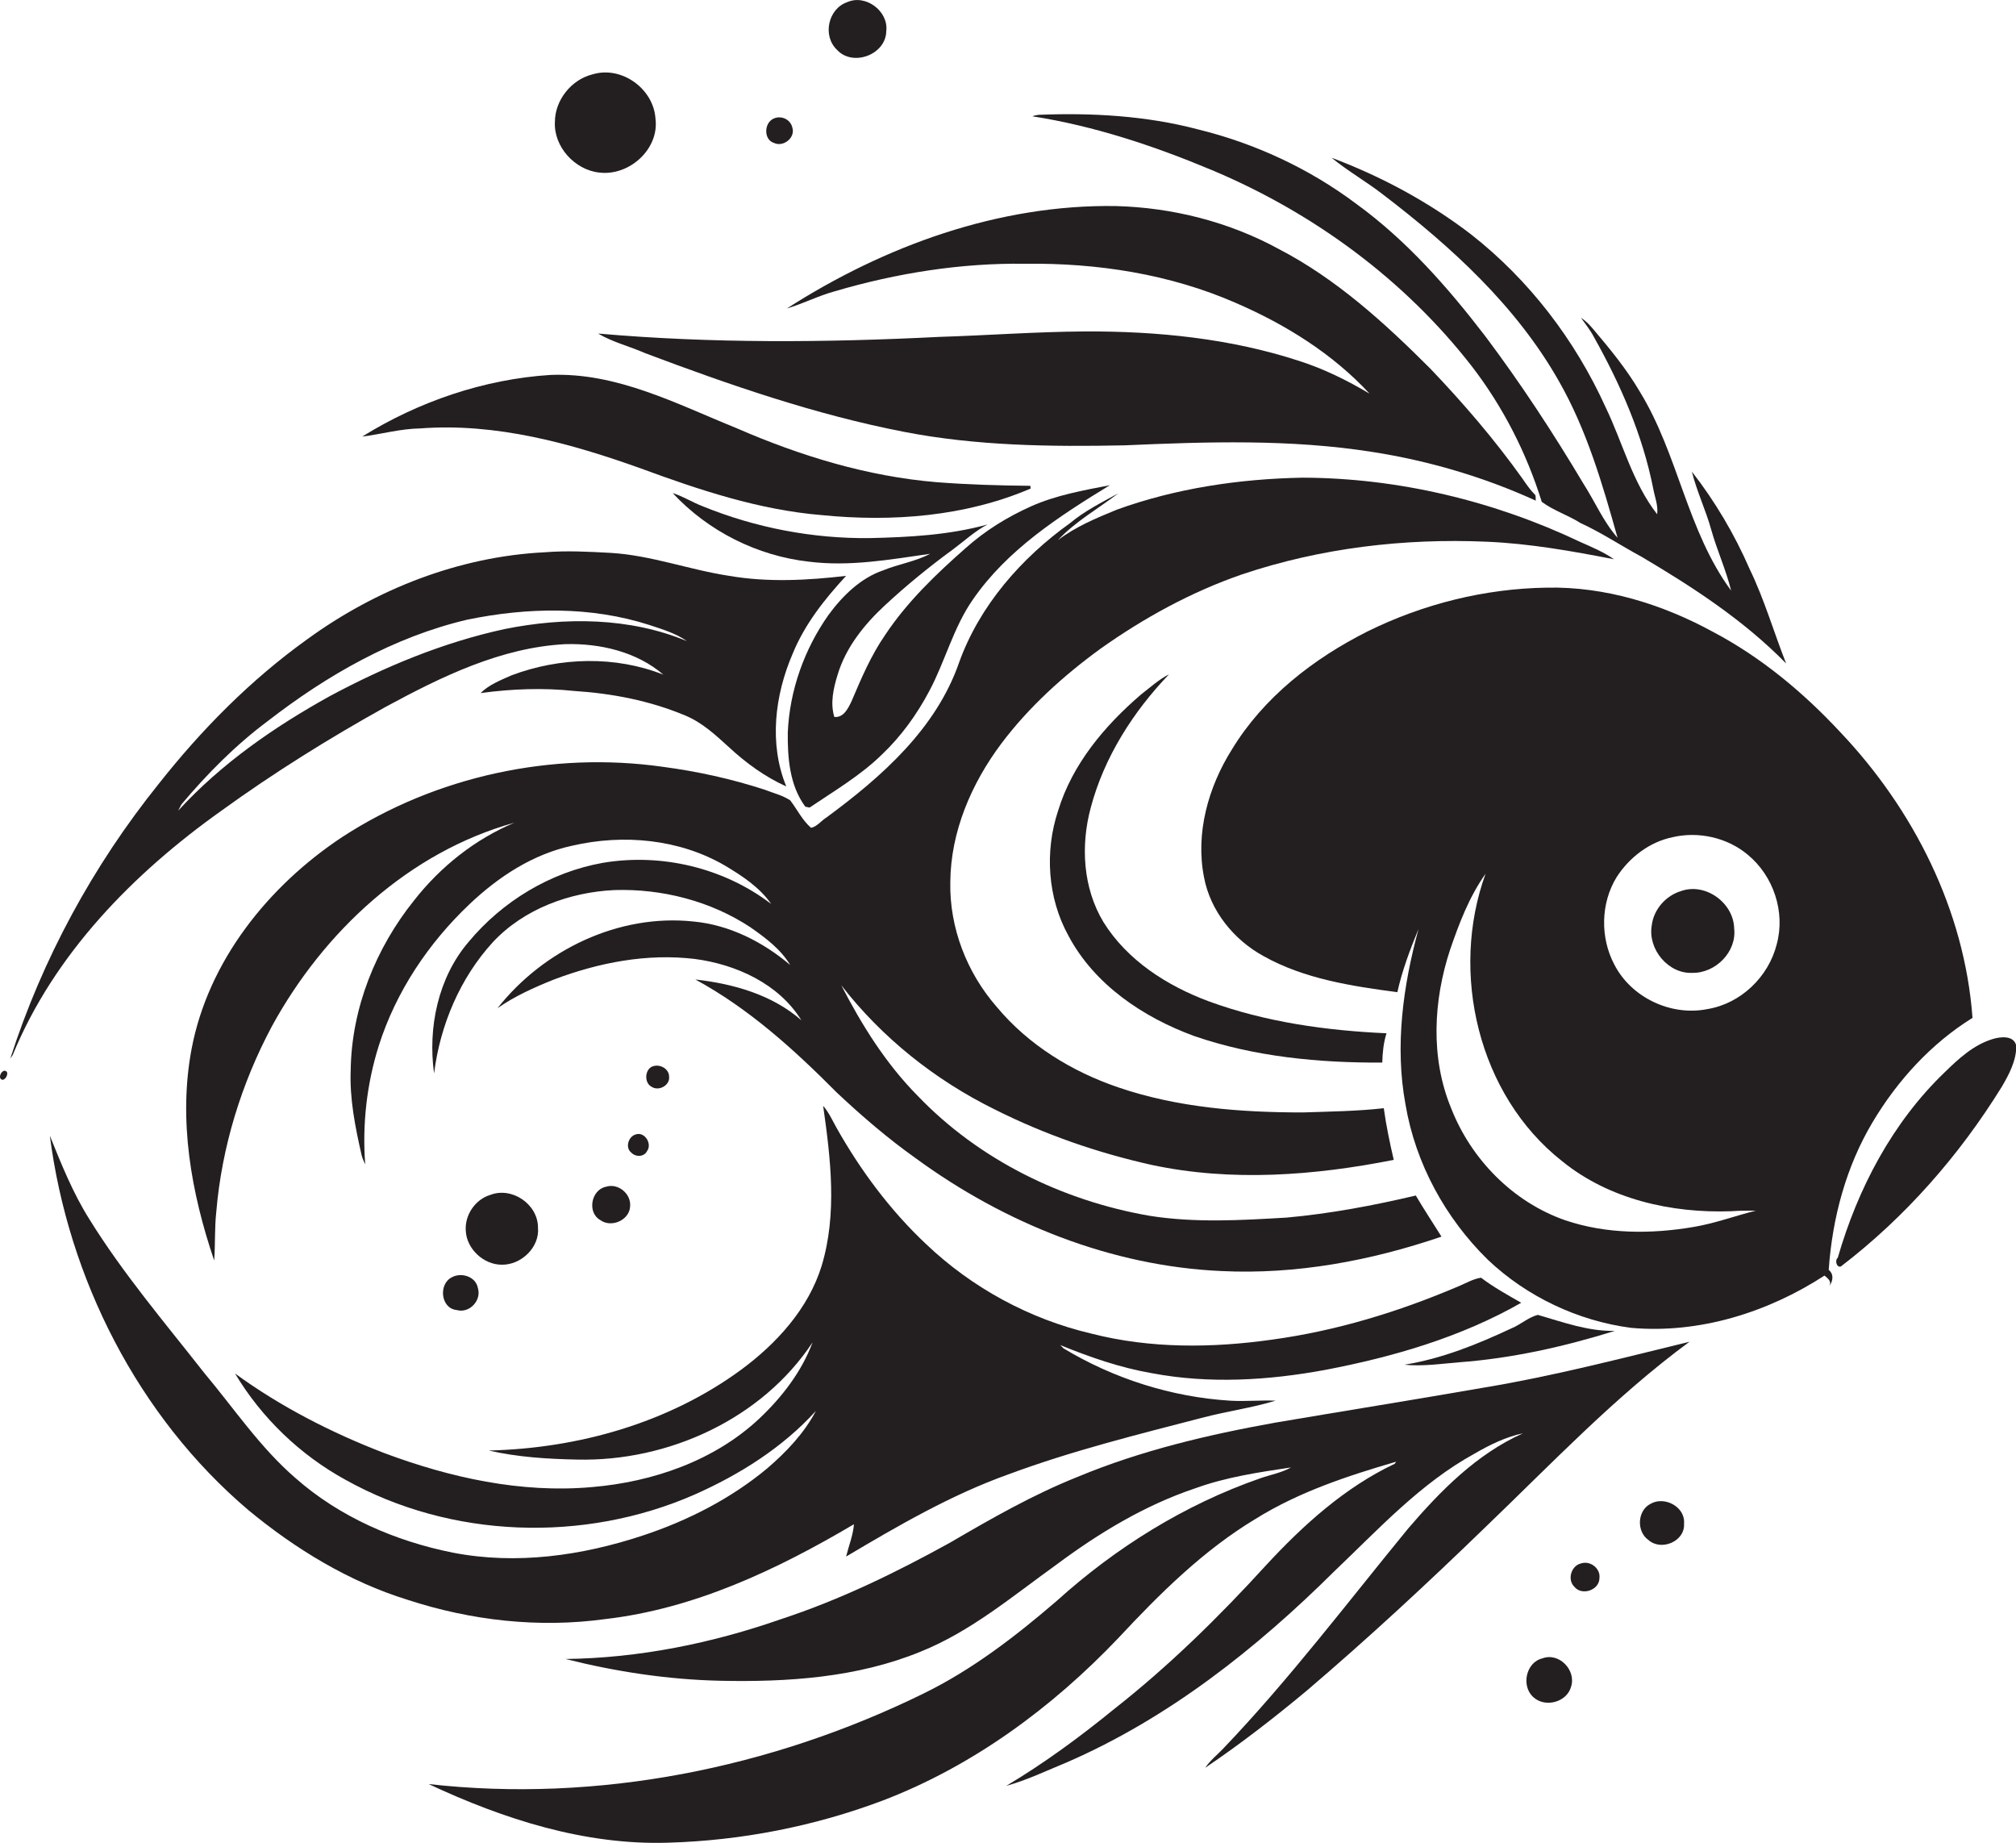 <?xml version="1.0" encoding="utf-8"?>
<!-- Generator: Adobe Illustrator 19.2.0, SVG Export Plug-In . SVG Version: 6.00 Build 0)  -->
<svg version="1.1" id="Layer_1" xmlns="http://www.w3.org/2000/svg" xmlns:xlink="http://www.w3.org/1999/xlink" x="0px" y="0px"
	 viewBox="0 0 667.4 610" enable-background="new 0 0 667.4 610" xml:space="preserve">
<g>
	<path fill="#231F20" d="M293.4,10.3c0.8-6.6-6.8-12.3-12.9-9.6c-6.4,2.2-8.3,11.2-3.4,15.8C282.3,22.2,293.3,18.1,293.4,10.3z"/>
	<path fill="#231F20" d="M198.3,57.1c9.9,1.3,20-7.7,18.7-17.8c-0.6-9.9-11.2-17.6-20.8-14.7c-7,1.7-12.5,8.5-12.5,15.8
		C183.3,48.5,190.2,56.2,198.3,57.1z"/>
	<path fill="#231F20" d="M487.3,121.3c10.3,13.4,18.1,28.7,23.1,44.8c3.9,2.9,8.7,4.4,12.8,7c7,3.2,13.4,7.5,20.1,11.1
		c17.1,10.1,34,21.1,48,35.4c-4.1-10.4-7.2-21.2-12.1-31.3c-5-11.5-11.4-22.3-19.1-32.2c1.6,6.5,4.6,12.7,6.4,19.2
		c1.9,6.8,4.9,13.3,6.6,20.2c-14.6-19.8-17.5-45.1-30.2-65.8c-4.4-7.5-9.9-14.2-15.5-20.8c-1.2-1.4-2.4-2.7-4-3.7
		c1.5,2.1,3.1,4.1,4.3,6.4c8.8,15.7,16.1,32.4,19.6,50.1c0.5,2.8,1.7,5.6,1.3,8.5c-8.2-10.5-11.4-23.7-17.1-35.5
		c-10.1-22.2-25.3-42.1-44.6-57.2c-14-10.7-29.6-19.1-46.1-25.3c5.5,4.5,11.7,8,17.2,12.3c22.5,17.2,44,36.8,58.1,61.7
		c9.2,16.1,14.4,34,19.4,51.8c-4.7-5.3-7.5-12-11.3-17.9c-10-16.8-20.7-33.1-32.4-48.7c-12.5-16.3-26.2-31.9-42.9-44
		c-15.6-11.7-33.6-20-52.4-24.6c-17.1-4.5-35-5.5-52.6-4.8c-0.7,0.1-1.5,0.2-2.1,0.5c20.5,3.2,40.3,9.8,59.4,17.8
		C434.8,70.4,465,92.6,487.3,121.3z"/>
	<path fill="#231F20" d="M256.2,47.3c3.1,1.5,7.2-1.7,6.1-5.1c-0.7-3-4.3-4.3-6.8-2.6C252.9,41.4,253,46.3,256.2,47.3z"/>
	<path fill="#231F20" d="M359.2,109.7c-16.1,0.1-32.1,1.3-48.1,1.8c-37.7,1.9-75.5,2.2-113.1-1.1c4.9,2.9,10.4,4.2,15.6,6.5
		c27.9,10.5,56.2,20.3,85.5,26c24.1,4.7,48.7,5,73.2,4.5c27.3-1.2,55-2.1,82.1,2.2c18.6,2.9,36.9,8.3,54,16.1c0-0.5,0-1.4-0.1-1.8
		c-1.7-1.7-3-3.6-4.3-5.5c-9.2-12.9-19.6-25-30.5-36.4c-15.1-15.1-31.1-29.7-50.2-39.6c-16.5-9-35.2-13.7-53.9-14.2
		c-38.8-0.6-76.6,13.2-108.9,33.9c5.4-1.6,10.4-4.2,15.9-5.7c20.4-6,41.7-9.4,63-9.1c23.8-0.3,47.9,3.4,69.8,13
		c16.4,7.1,32,16.8,44.2,30c-7.4-4.4-15.1-8.2-23.2-10.8C407.3,112,383.1,109.6,359.2,109.7z"/>
	<path fill="#231F20" d="M212.3,155.1c19.3,7.1,39.1,13.7,59.8,15.4c23.2,2.3,47.4,0.5,69.1-8.8c0-0.2-0.1-0.7-0.1-0.9
		c-10.3-0.1-20.7-0.4-31-1.2c-22.9-1.9-45.2-8.7-66.3-17.9c-19.8-8-39.6-18.5-61.6-17.6c-22,1.4-43.6,8.8-62.3,20.4
		c6.4-0.8,12.7-2.6,19.2-2.7C164.2,139.9,188.9,146.7,212.3,155.1z"/>
	<path fill="#231F20" d="M492.2,179.3c14.2,0.6,28.2,3.1,42.1,5.8c-3.4-2.4-7.3-4-11.1-5.7c-28.6-13.6-60.3-21.2-92-21.3
		c-20.9,0.4-41.9,3.5-61.5,10.6c-6.8,2.8-13.6,5.6-19.5,10.1c5.8-6.2,13.3-10.4,20-15.5c-5.5,3-11.1,5.8-15.9,9.8
		c-16.2,11.6-30,27.3-36.8,46.2c-7.6,21.9-25.6,37.8-43.8,51.2c-1.8,1.1-3.2,3.1-5.2,3.5c-2.9-2.5-4.6-6.1-6.9-9.1
		c-2.6-1.7-5.6-2.4-8.4-3.5c-11-3.6-22.4-6.1-33.8-7.6c-36.6-5.2-75.2,3.1-106.2,23.3c-24.4,16.2-44.3,41-49.8,70.2
		c-4.4,23.5-0.1,47.5,7.5,69.9c0.4-5.3,0.1-10.7,0.7-16.1c1.8-21.4,8.3-42.5,18.4-61.4c17.1-31.3,45.4-57.7,80.3-67.4
		c-13.1,5.5-24.5,14.6-33.2,25.7c-12.7,15.8-20.7,35.7-21,56.1c-0.4,9.5,1.5,19,3.6,28.2c0.3,1.1,0.7,2.1,1.2,3.1
		c-1-13.2,0.5-26.6,4.5-39.3c5.7-17.9,16.4-33.9,30-46.8c9.6-9.1,21-16.6,34.1-19.4c16.9-3.9,35.4-2.2,50.5,6.6
		c5.7,3.4,11.5,7.2,15.3,12.7c-15.7-12-36.4-16.9-55.8-13.6c-17.3,3.1-33.2,12.7-44.4,26.2c-10.1,11.8-13.5,28.4-11.4,43.5
		c2-16,8.6-31.6,19.5-43.5c10.3-11,25.4-16.5,40.2-17.2c15.7-0.5,31.8,3.6,45,12.3c5,3.5,10,7.2,13.2,12.5
		c-9.1-7.7-20.2-13.3-32.1-14.4c-24.7-2.6-49.6,9.4-64.8,28.7c5.7-4,12.2-6.9,18.7-9.5c14.8-5.6,30.8-8.7,46.6-6.8
		c13.7,1.8,27.8,8.2,35.3,20.3c-9.7-8.5-22.6-12.1-35.1-13.5c17.7,9.6,32.7,23.2,46.8,37.4c8.3,7.8,16.9,15.2,26.2,21.8
		c29.4,21.5,64.7,35.7,101.2,37.3c24.7,1.2,49.4-3.4,72.8-11.4c-2.8-4.5-5.8-9-8.5-13.6c-14,3.3-28.3,6-42.7,7.3
		c-15.1,0.9-30.5,1.8-45.5-0.6c-28.8-5-56.4-18.5-76.7-39.7c-10.5-10.6-18.5-23.4-25.3-36.6c13.5,17.4,31.1,31.4,50.8,41.1
		c16.5,8.3,34.1,14.4,52.1,18.4c26.4,5.6,53.7,3.5,80-1.7c-1.3-5.6-2.5-11.3-3.3-17.1c-8.9,1-17.9,1.1-26.8,1.4
		c-20.6,0-41.5-1.6-61.1-8.3c-15.3-5.2-29.7-14-40.2-26.6c-9.9-11.3-15.7-26.2-15.4-41.3c0.1-16.7,7-32.7,16.9-45.9
		c9.1-12.1,20.5-22.4,32.7-31.3c14.5-10.3,30.2-18.9,47-24.7C437.1,181.4,464.8,178.1,492.2,179.3z"/>
	<path fill="#231F20" d="M274.3,203.5c-8,11.3-12.9,25-13.5,38.9c-0.1,8.4,0.6,17.6,5.8,24.6c0.4,0.1,1.1,0.2,1.4,0.3
		c8.3-5.6,17-10.7,24.1-17.7c6.3-6,11.4-13.1,15.5-20.8c5.3-9.9,8-21.1,14.5-30.4c11.4-16.5,28.5-27.5,45.3-37.8
		c-8.8,1.7-17.8,3.3-26.1,7c-7.8,3.5-15.1,8-21.5,13.7c-9.9,8.7-19.5,17.9-26.8,28.9c-4.7,6.8-7.9,14.4-11.1,21.9
		c-1.1,2.3-2.6,5.5-5.7,5.2c-1.4-4.6-0.3-9.5,1.1-14c2.7-9,8.8-16.6,15.6-22.9c7.1-6.6,14.7-12.8,22.5-18.5
		c3.8-2.8,7.3-6.1,11.5-8.3c-12.7,3.5-25.9,4.2-39,4.5c-18.9,0.2-37.7-3.4-55.2-10.5c-3.4-1.3-6.5-3.3-10-4.4
		c11.7,12.6,28,20.8,45.1,22.7c13.4,1.7,26.9-0.7,40.1-2.6c-4.9,2.6-10.5,3.4-15.6,5.5C285,191.3,279,197.1,274.3,203.5z"/>
	<path fill="#231F20" d="M73.2,268.4c17.4-12.6,35.7-24,54.4-34.4c18.5-10,38.2-19.7,59.6-20.8c11.4-0.3,23.6,2.5,32.4,10.1
		c-15.9-6.3-34.2-5.8-50.2,0.2c-3.6,1.6-7.5,3.1-10.3,5.9c10.3-1.4,20.7-1.8,31-0.7c12.5,0.8,25,3.2,36.7,8.1
		c5.6,2.3,10,6.4,14.4,10.4c5.7,5.3,12,9.9,19.1,13.1c-5.8-14.1-3.8-30.2,2.1-43.9c4-9.8,10.6-18.1,17.7-25.8
		c-12.8,1.5-25.9,2.2-38.7,0c-13.2-2-25.8-6.8-39.2-7.6c-7.3-0.4-14.6-0.8-21.9-0.2c-28.3,1.4-55.8,12.2-78.6,28.8
		c-18.7,13.4-35,29.9-49.2,47.9c-21.7,27-38.5,57.9-49.1,90.9c0.2-0.3,0.6-0.9,0.8-1.2C17.9,315.8,44.1,289.1,73.2,268.4z
		 M60.1,266.2c8.5-10.1,17.9-19.6,28.5-27.5c19.6-15.2,41.8-27.9,66.1-33.6c19.9-4.1,40.9-4.5,60.4,1.8c4.2,1.4,8.6,2.7,12.3,5.3
		c-19-7.9-40.4-8-60.3-4c-20.3,4.4-39.6,12.4-57.9,22.2c-18.4,10.2-35.9,22.3-50.2,37.9C59.3,267.7,59.8,266.7,60.1,266.2z"/>
	<path fill="#231F20" d="M620,371.3c8.2-13.7,19.3-25.9,33-34.4c-2.6-35.6-19.5-69-43.8-94.6c-12.2-13.1-26.1-24.7-42-33.1
		c-16.8-9.2-35.8-15.1-55.1-14.7c-20.5,0.3-41,5.4-59.4,14.5c-17.9,9-34.4,21.8-44.9,39.1c-7.8,12.4-12.1,27.7-9.2,42.3
		c2.1,11.1,9.8,20.6,19.6,26c13.5,7.6,29.3,10,44.4,12c1.6-7.2,4.2-14.1,7-20.9c-5.1,18.8-7.9,38.7-4.3,58.1
		c3.3,19.5,13.2,37.6,27.3,51.4c12.9,12.2,29.8,20.2,47.4,22.5c22.5,2,45.2-5.1,64-17.3c1,0.9,2.5,1.8,1.6,3.5
		c1.2-1.7,1.6-3.9-0.2-5.4C606.6,403,611.2,386,620,371.3z M560.7,406.1c-14.1,2.4-28.9,2.4-42.5-2.2c-17.3-6-31.2-20.2-37.8-37.1
		c-6.9-16.7-5.9-35.7-0.3-52.6c3-8.7,6.3-17.4,11.7-25c-11.9,32.7-2.5,73.2,25.3,95.1c15.6,12.7,36.3,17.3,56,16.6
		c2.7-0.2,5.5-0.2,8.2-0.2C574.5,402.4,567.8,404.9,560.7,406.1z M588.2,312.5c-2.7,10.8-11.9,19.7-23,21.5
		c-12,2.4-25.2-3.8-30.8-14.8c-4.7-8.9-4.5-20.3,0.8-28.9c4.2-6.5,10.8-11.6,18.5-13.2c8.6-2,18.1,0.1,24.9,5.8
		C587.1,289.9,591.1,301.8,588.2,312.5z"/>
	<path fill="#231F20" d="M387,223.2c-3.4,1.7-6.3,4.4-9.3,6.7c-12,10.3-22.7,23-27.4,38.4c-4.5,13.5-3.5,28.9,3.4,41.4
		c8.6,16.2,24.7,27,41.6,33.2c20,6.9,41.3,8.9,62.3,8.8c0.1-3.3,0.4-6.5,1.4-9.7c-20-0.9-40.1-3.7-58.9-10.6
		c-13.7-5.1-26.9-13.5-34.8-26.2c-6.8-11.3-7.6-25.3-4.2-37.9C365.5,250.7,375.1,235.6,387,223.2z"/>
	<path fill="#231F20" d="M556.6,294.9c-5.1,1.5-9.2,6.1-9.8,11.5c-1.3,7.8,5.5,16,13.5,15.6c7.7,0.1,14.7-7,13.8-14.7
		C573.9,298.8,564.6,292.1,556.6,294.9z"/>
	<path fill="#231F20" d="M659.7,343.9c-6.3,1.9-11.3,6.5-15.9,11c-17.3,16.6-28.8,38.5-35.4,61.4c-1,0.7-0.5,3.3,1,2.9
		c21.3-16.3,39.2-36.7,53.3-59.5c2.4-4.1,4.8-8.6,4.8-13.5C666.8,342.6,662.3,343.1,659.7,343.9z"/>
	<path fill="#231F20" d="M215.7,359.7c2.4,1.6,6.2-0.5,5.8-3.4c0-2.4-2.7-4-4.9-3.5C213.5,353.3,213,358.3,215.7,359.7z"/>
	<path fill="#231F20" d="M200.3,535.9c29.6-3.4,57-16.4,82.4-31.4c-0.3,3.7-1.7,7.1-2.6,10.7c17.2-10.2,34.7-20.4,53.7-27.2
		c21-7.8,42.8-13.2,64.4-18.8c8-2.1,16.2-3.2,24.1-5.6c-5-0.2-10.1,0.3-15.1,0c-19.4-1.2-38.5-7.3-55.1-17.3
		c-0.3-0.3-0.8-0.8-1.1-1.1c9.8,4,19.9,7.5,30.3,9.3c19,3.6,38.6,2.4,57.5-1.1c22.5-4.3,44.8-10.8,64.8-22.2
		c-4.5-2.6-9.1-5.1-13.3-8.3c-2.7,0.4-5.1,1.9-7.6,2.9c-19.7,8.4-40.3,14.7-61.6,17.6c-19.8,2.8-40.3,3-59.8-2
		c-20.5-4.8-39.6-15.2-54.8-29.7c-11.8-11.1-21.6-24.3-29.5-38.3c-1.4-2.5-2.6-5.2-4.5-7.4c2.5,17.5,4.7,35.8-0.5,53
		c-4.4,14.2-14.9,25.7-26.7,34.4c-24,17.6-53.9,26-83.5,26.7c9.6,2.2,19.5,2.8,29.3,3c30.1,0.7,61.1-13.4,77.9-38.8
		c-3.6,9.7-10.1,18.1-17.6,25.2c-14.9,14-35.3,21-55.4,22.7c-23.5,2.1-47-3.1-68.9-11.3c-17.4-6.7-34.2-15.3-49.3-26.3
		c8.8,14.7,21.6,27,36.6,35.2c34.9,19.5,79,20.9,115.5,4.9c14.9-6.6,29.1-15.5,40.2-27.7c-3.9,7.4-9.8,13.6-16.1,19
		c-12,10-26.3,17.3-41.1,22.2c-20.2,6.7-41.9,9.8-63,5.7c-19-3.8-37.5-11.8-52.1-24.7c-11.7-10.1-20.3-23-30.2-34.8
		c-13.1-16.7-26.9-32.9-38.1-51c-5.4-8.6-9.2-18.1-13-27.5c6.1,47.3,29.2,92.9,65.7,123.9c15.6,12.9,33.3,23.7,52.7,29.7
		C156,536.4,178.4,538.9,200.3,535.9z"/>
	<path fill="#231F20" d="M214.2,381c1.8-2.4-0.8-6.6-3.8-5.5c-2.4,0.7-3.5,4.4-1.4,6C210.4,383,213.2,383,214.2,381z"/>
	<path fill="#231F20" d="M200.6,392.8c-4.9,1-6.3,8.5-1.9,11c3.6,2.7,9.7,0.1,9.9-4.5C209,395.1,204.6,391.5,200.6,392.8z"/>
	<path fill="#231F20" d="M178.1,406.3c0-7.7-8.6-13.6-15.8-10.8c-5,1.5-8.5,6.7-8.1,11.9c0.3,6,5.9,11.2,11.9,11.2
		C172.6,418.7,178.7,412.8,178.1,406.3z"/>
	<path fill="#231F20" d="M149.5,422.8c-4.4,2.3-3.6,10.3,1.7,10.8c4.2,1.2,8.3-3.2,7-7.3C157.5,422.5,152.7,421,149.5,422.8z"/>
	<path fill="#231F20" d="M483,450.9c17.6-1.3,34.9-5.2,51.6-10.4c-8.8,0.2-17.2-2.9-25.5-5.3c-3.1,0.8-5.7,3.2-8.6,4.4
		c-11.3,5.3-23.1,10.1-35.6,12.1C470.9,452.3,477,451.4,483,450.9z"/>
	<path fill="#231F20" d="M422,470.9c-22.2,4-44.3,9.2-65.2,17.9c-14.8,5.9-28.6,13.8-42.3,21.8c-17.9,9.9-36.4,18.9-55.9,25.3
		c-22.9,8-47,12.9-71.4,13.2c16.7,4.2,33.8,6.8,51,7.2c22.4,0.5,45.5-1,66.5-9.6c16.7-6.7,30.5-18.4,45-28.8
		c14.1-10.5,29.3-19.7,46-25.3c10.2-3.7,21-5.3,31.7-6.9c-3.2,1.8-6.8,2.4-10.2,3.6c-25,8.7-47.8,22.9-67.4,40.6
		c-13.6,11.7-28,22.8-44.2,30.7c-50.4,24.7-107.8,36.2-163.7,29.9c24.8,11.6,51.7,20.3,79.4,19.4c24.1-0.7,48.2-5.4,70.8-13.9
		c29.9-11.4,56.2-30.8,78.1-53.8c13.7-14.7,28.2-29.1,45.5-39.5c14.3-8.9,30.4-14.2,46.5-18.9c-0.1,0.2-0.4,0.5-0.5,0.7
		c-16.5,7.8-30.3,20.3-42.6,33.6c-15.6,17.1-32.1,33.3-50.3,47.6c-11.3,9.2-23.1,17.9-35.7,25.4c6.9-1.9,13.5-5.1,20.1-7.8
		c33.6-14.6,62.7-37.6,88.6-63.3c14.6-13.9,28.5-29.1,46.4-38.9c5-2.9,10.3-5.5,16-6.7c-15.3,6.8-27.4,19.1-38.1,31.6
		c-20.1,24.5-39.3,49.9-61.2,72.8c-2,2.1-4.3,3.9-5.9,6.3c11.7-7.9,22.9-16.6,33.7-25.6c20.3-17.3,39.8-35.4,58.9-53.9
		c22-21.1,43.1-43.4,67.7-61.5c-22.6,5.5-45.2,11.4-68.2,15.2C468.1,463.3,445,467,422,470.9z"/>
	<path fill="#231F20" d="M546.5,497.7c-4.5,2.2-4.8,9.2-0.8,12c4.2,3.8,12.2,0.5,11.8-5.4C558,498.8,551.1,495.1,546.5,497.7z"/>
	<path fill="#231F20" d="M523.3,517.5c-3.2,0.8-4.5,5.4-2.1,7.7c2.5,3.1,8.3,1.1,8.3-2.9C529.9,519.1,526.4,516.4,523.3,517.5z"/>
	<path fill="#231F20" d="M510.6,548.9c-5.5,1.3-7.1,9.3-2.9,12.9c3.9,3.5,11,1.6,12.4-3.5C521.9,552.8,516.1,546.8,510.6,548.9z"/>
	<path fill="#231F20" d="M1.5,354.4c-1.3,0.1-2.3,2.8-0.6,3C2.2,357.2,3.2,354.5,1.5,354.4z"/>
</g>
</svg>
